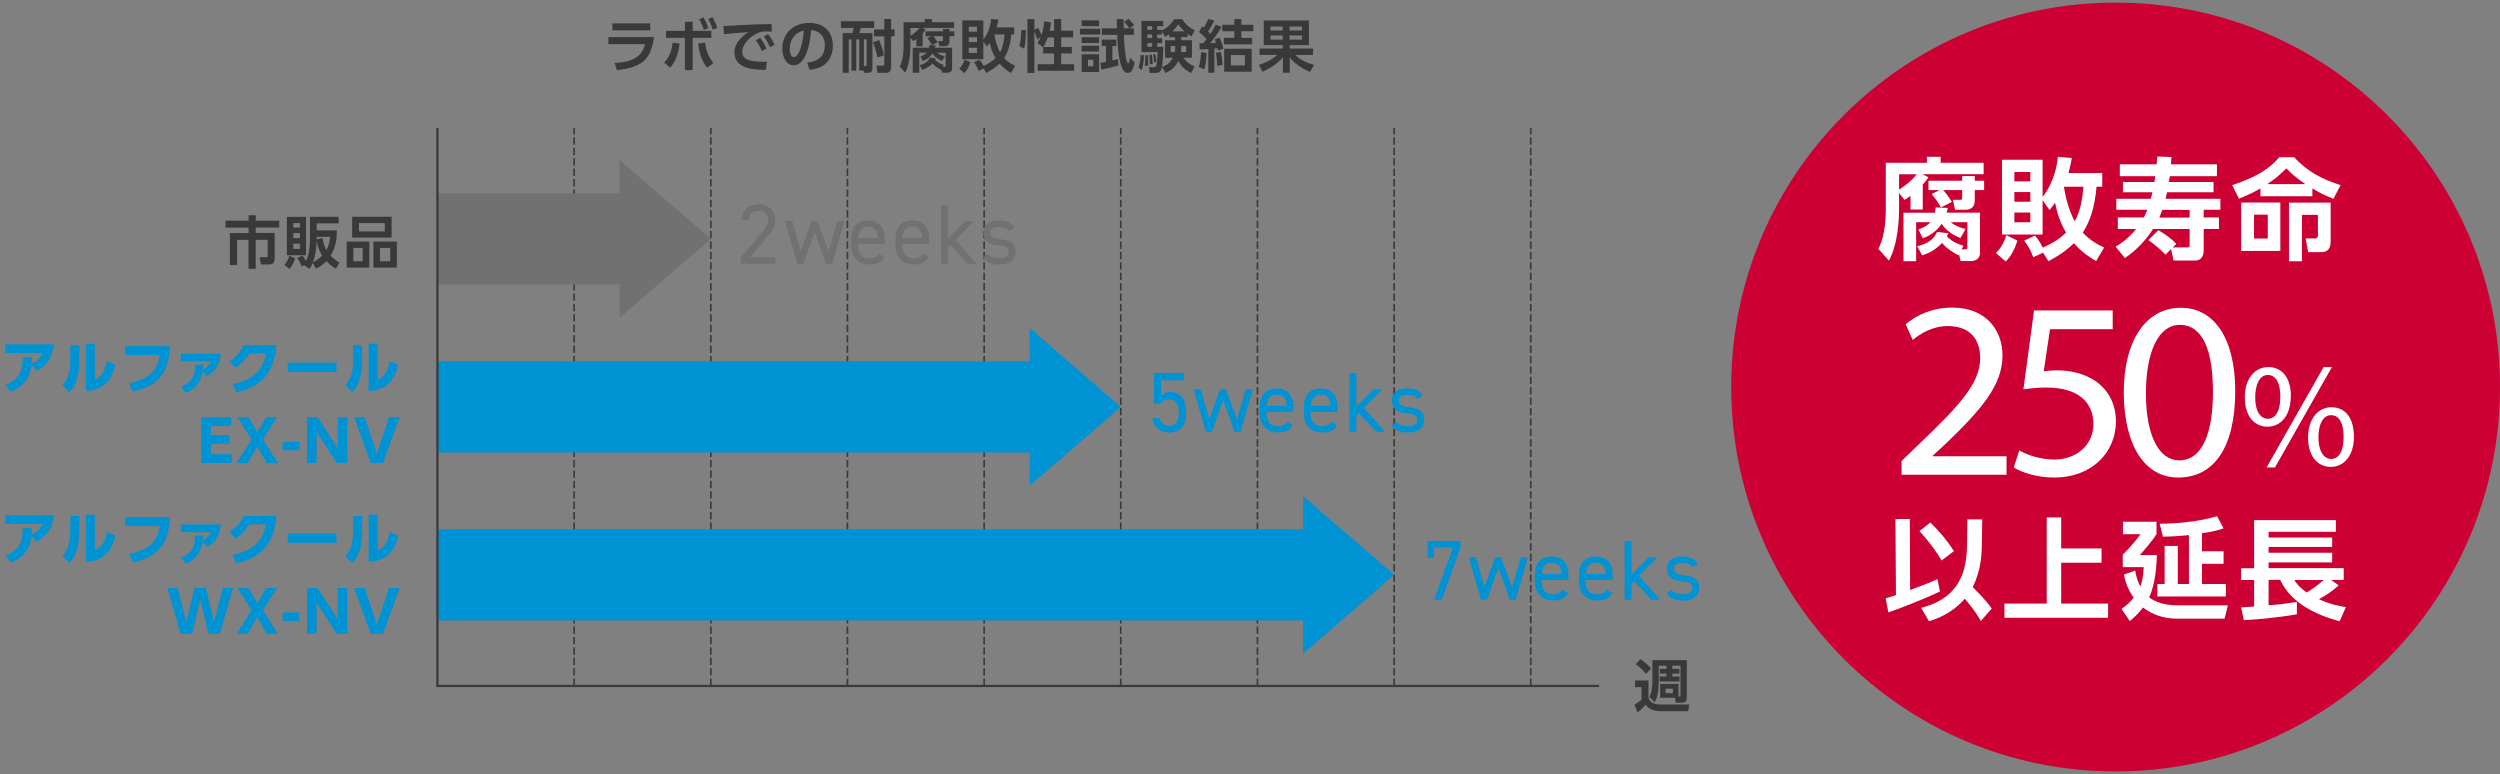 <svg width="478" height="148" viewBox="0 0 478 148" fill="none" xmlns="http://www.w3.org/2000/svg">
<rect x="0" y="0" width="478" height="148" fill="#808080" stroke="none"/>
<g clip-path="url(#clip0_967_5244)">
<path d="M125.022 7.068C124.85 8.816 124.254 10.871 122.718 11.966C122.065 12.427 120.74 13.137 117.955 13.406L117.513 12.043C120.356 11.889 122.699 11.197 123.313 8.432H116.323V7.088H125.022V7.068ZM124.331 4.476V5.801H117.091V4.476H124.331Z" fill="#3B3938"/>
<path d="M127.001 11.927C128.249 10.698 128.518 9.085 128.575 8.182L129.92 8.317C129.747 10.084 129.248 11.716 128.115 12.945L126.981 11.927H127.001ZM132.436 13.406H130.957V7.241H127.346V5.897H130.957V4.168H132.436V5.897H136.008V7.241H132.436V13.406ZM134.798 8.163C135.028 9.565 135.297 10.66 136.392 12.043L135.22 12.945C134.241 11.774 133.799 10.564 133.473 8.317L134.798 8.144V8.163ZM134.49 3.304C134.932 4.015 135.182 4.629 135.431 5.359L134.567 5.724C134.318 4.898 134.106 4.399 133.684 3.688L134.471 3.323L134.49 3.304ZM136.219 3.285C136.641 3.976 136.853 4.476 137.141 5.34L136.276 5.686C136.046 4.879 135.815 4.36 135.412 3.631L136.219 3.266V3.285Z" fill="#3B3938"/>
<path d="M147.568 6.05C147.146 6.031 146.839 6.012 146.589 6.012C146.166 6.012 145.744 6.031 145.36 6.146C143.862 6.588 141.922 8.24 141.922 9.93C141.922 11.005 142.633 11.812 145.936 11.812C146.262 11.812 146.455 11.812 146.647 11.793L146.416 13.368C144.361 13.329 140.424 13.272 140.424 10.026C140.424 8.086 142.114 6.761 143.075 6.146C141.98 6.223 139.406 6.415 138.427 6.531L138.331 4.956C139.042 4.956 139.426 4.937 140.578 4.86C143.228 4.687 145.302 4.629 147.53 4.591L147.568 6.05ZM145.321 7.203C145.821 7.817 146.147 8.432 146.551 9.258L145.667 9.776C145.302 8.912 145.014 8.374 144.496 7.702L145.341 7.222L145.321 7.203ZM146.858 6.511C147.376 7.145 147.684 7.702 148.106 8.547L147.223 9.047C146.839 8.182 146.57 7.683 146.032 6.972L146.877 6.511H146.858Z" fill="#3B3938"/>
<path d="M154.309 11.966C155.673 11.831 157.708 11.313 157.708 8.662C157.708 6.953 156.787 5.878 155.077 5.743C154.885 8.72 153.983 12.484 151.736 12.484C150.353 12.484 149.585 10.929 149.585 9.296C149.585 6.166 151.947 4.38 154.693 4.38C157.939 4.38 159.245 6.492 159.245 8.72C159.245 10.007 158.822 11.351 157.747 12.273C156.979 12.907 155.884 13.252 154.789 13.349L154.328 11.947L154.309 11.966ZM150.987 9.335C150.987 9.853 151.141 10.929 151.813 10.929C152.389 10.929 153.349 9.776 153.695 5.839C152.024 6.204 151.006 7.548 151.006 9.335H150.987Z" fill="#3B3938"/>
<path d="M164.257 7.529H163.72V13.502H162.798V7.529H162.279V13.925H161.127V6.339H162.951C163.047 6.089 163.143 5.82 163.22 5.34H160.781V4.053H167.157V5.34H164.584C164.449 5.897 164.449 5.935 164.296 6.339H166.811V13.022C166.811 13.79 166.37 13.925 165.966 13.925H165.198L165.121 13.483H164.276V7.51L164.257 7.529ZM165.179 12.619H165.467C165.582 12.619 165.698 12.58 165.698 12.388V7.529H165.179V12.638V12.619ZM168.098 7.644C168.617 8.931 168.828 9.7 169.001 10.564L167.772 11.005C167.56 9.892 167.426 9.507 166.927 8.067L168.117 7.644H168.098ZM170.383 3.611V5.609H171.036V6.934H170.383V12.907C170.383 13.387 170.191 13.925 169.442 13.925H167.772L167.56 12.561H168.79C169.02 12.561 169.078 12.504 169.078 12.292V6.953H167.1V5.628H169.078V3.631H170.403L170.383 3.611Z" fill="#3B3938"/>
<path d="M175.203 7.472C174.992 7.625 174.839 7.741 174.608 7.875L174.07 7.203V8.797C174.07 9.661 173.994 12.196 173.072 13.886L172.035 12.715C172.246 12.292 172.764 11.274 172.764 8.758V4.226H176.817V3.631H178.18V4.226H182.424V5.34H176.394L176.989 5.647C176.855 5.858 176.721 6.031 176.413 6.377V8.854H175.203V7.491V7.472ZM174.07 5.359V6.857C174.743 6.454 175.395 5.878 175.818 5.359H174.07ZM180.254 12.772H180.561C180.792 12.772 180.811 12.734 180.811 12.542V10.084H179.179C179.678 10.525 180.389 10.698 180.638 10.756L180.139 11.639C179.044 11.197 178.545 10.602 178.295 10.237C177.662 11.178 176.893 11.505 176.432 11.659L175.991 10.794C176.26 10.698 176.778 10.506 177.181 10.064H175.76V13.905H174.512V9.123H177.623C177.662 8.989 177.662 8.893 177.681 8.605L178.871 8.662C178.833 8.893 178.814 9.008 178.756 9.123H182.04V13.08C182.04 13.637 181.637 13.905 181.157 13.905H180.12L179.966 13.253L179.909 13.349C179.582 13.176 178.814 12.753 178.295 12.119C177.738 12.734 177.047 13.118 176.336 13.349L175.837 12.446C177.143 12.1 177.508 11.62 177.796 11.025L178.929 11.159C178.833 11.332 178.814 11.37 178.775 11.466C179.332 12.023 179.851 12.215 180.427 12.408L180.254 12.753V12.772ZM178.43 6.915C178.795 7.318 178.948 7.529 179.294 8.086L178.199 8.624C177.969 8.182 177.738 7.837 177.297 7.299L178.065 6.915H176.97V5.993H180.293V5.532H181.541V5.993H182.463V6.915H181.541V7.875C181.541 8.105 181.541 8.835 180.619 8.835H179.601L179.371 7.856H180.139C180.293 7.856 180.293 7.741 180.293 7.548V6.915H178.411H178.43Z" fill="#3B3938"/>
<path d="M185.535 11.908C185.17 13.08 184.748 13.598 184.383 13.982L183.423 13.137C183.884 12.657 184.172 12.215 184.441 11.37L185.535 11.908ZM187.283 11.428C187.494 11.678 187.667 11.87 188.051 12.6C188.915 12.177 189.511 11.908 190.336 11.101C189.78 10.199 189.453 9.2 189.242 8.163C189.05 8.432 188.935 8.605 188.704 8.893L188.013 7.913V11.313H183.999V3.899H188.013V7.568C188.243 7.299 189.299 5.897 189.511 3.631L190.893 3.746C190.836 4.149 190.759 4.495 190.567 5.244H193.908V6.588H193.352C193.16 8.816 192.622 10.141 191.988 11.121C192.718 11.889 193.467 12.292 194.101 12.6L193.294 13.944C192.814 13.656 191.93 13.118 191.105 12.158C190.336 12.907 189.53 13.425 188.589 13.944L188.07 13.099L187.11 13.56C186.918 12.964 186.668 12.523 186.227 11.908L187.302 11.409L187.283 11.428ZM185.228 5.129V6.05H186.803V5.129H185.228ZM185.228 7.107V8.048H186.803V7.107H185.228ZM185.228 9.143V10.103H186.803V9.143H185.228ZM190.125 6.588C190.279 7.491 190.567 8.835 191.201 10.007C191.758 9.027 191.969 7.779 192.065 6.588H190.144H190.125Z" fill="#3B3938"/>
<path d="M196.156 5.743C196.136 7.99 195.983 8.72 195.81 9.315L194.907 8.778C195.176 7.952 195.253 6.511 195.272 5.743H196.136H196.156ZM199.459 9.027V9.066L198.364 8.221C198.556 7.952 198.787 7.587 198.998 7.068L198.306 7.51C198.134 6.895 198.018 6.588 197.769 6.031V13.944H196.444V3.65H197.769V5.724L198.46 5.301C198.863 5.974 199.094 6.684 199.113 6.742C199.536 5.609 199.612 4.572 199.632 4.072L200.937 4.284C200.899 4.668 200.88 5.052 200.688 5.878H201.533V3.65H202.896V5.878H205.182V7.145H202.896V8.97H204.932V10.218H202.896V12.273H205.374V13.541H198.402V12.273H201.533V10.218H199.459V9.008V9.027ZM201.533 8.989V7.164H200.323C199.977 8.163 199.632 8.778 199.478 8.989H201.533Z" fill="#3B3938"/>
<path d="M210.367 5.493V6.607H206.488V5.493H210.367ZM210.137 3.899V4.994H206.814V3.899H210.137ZM210.137 7.107V8.221H206.814V7.107H210.137ZM210.137 8.739V9.853H206.814V8.739H210.137ZM210.137 10.372V13.771H206.814V10.372H210.137ZM209.042 11.428H208.024V12.676H209.042V11.428ZM213.843 12.523C212.806 12.811 211.462 13.137 210.578 13.31L210.367 12.043C210.924 11.947 211.039 11.927 211.462 11.831V8.797H210.655V7.568H213.44V8.797H212.691V11.562C213.113 11.466 213.305 11.409 213.747 11.294L213.843 12.523ZM215.764 3.592C216.224 4.034 216.493 4.322 216.839 4.802L215.994 5.417H216.801V6.665H214.88C215.034 10.429 215.437 12.119 215.687 12.119C215.764 12.119 215.84 12.004 215.86 11.947C215.917 11.774 216.052 11.274 216.128 11.025L216.973 12.023C216.57 13.464 216.244 13.944 215.648 13.944C214.88 13.944 214.515 13.099 214.285 12.273C213.766 10.525 213.689 8.509 213.613 6.665H210.674V5.417H213.555C213.555 5.129 213.517 3.976 213.517 3.65H214.823C214.823 3.88 214.842 5.225 214.861 5.417H215.956C215.571 4.879 215.475 4.744 214.938 4.207L215.783 3.592H215.764Z" fill="#3B3938"/>
<path d="M218.721 10.564C218.721 10.929 218.682 12.235 218.318 13.387L217.665 12.945C218.049 11.927 218.068 10.833 218.087 10.545H218.721V10.564ZM227.075 7.088H225.846V7.683H227.901V11.025H226.268C226.883 11.87 227.555 12.35 228.419 12.734L227.728 13.963C226.614 13.406 225.884 12.734 225.289 11.659C224.828 12.6 224.098 13.464 222.831 13.944L222.158 12.811C221.986 13.675 221.678 13.944 220.968 13.944H219.835L219.643 12.849H220.545C220.776 12.849 220.929 12.811 221.025 12.638C221.217 12.35 221.256 11.562 221.333 9.949H218.241V3.995H222.408V5.013H221.256V5.705H222.197V5.82C223.58 5.071 224.156 4.245 224.501 3.669H226.018C226.575 4.495 227.228 5.205 228.419 5.782L227.824 6.972C227.536 6.819 227.363 6.684 227.075 6.492V7.088ZM219.489 10.545C219.547 11.486 219.547 12.081 219.547 12.523L218.874 12.6C218.932 12.158 219.009 11.601 218.97 10.583L219.489 10.545ZM219.374 5.013V5.705H220.296V5.013H219.374ZM219.374 6.588V7.28H220.296V6.588H219.374ZM219.374 8.24V8.95H220.296V8.24H219.374ZM220.238 10.448C220.353 11.044 220.392 11.524 220.392 12.215L219.854 12.312C219.854 11.197 219.777 10.737 219.739 10.506L220.238 10.448ZM220.891 10.352C221.083 11.121 221.102 11.582 221.102 11.831L220.641 11.927C220.641 11.332 220.603 11.044 220.488 10.41L220.891 10.352ZM223.541 6.531C223.157 6.819 223.003 6.934 222.754 7.068L222.197 5.974V6.607H221.256V7.299H222.197V8.24H221.256V8.95H222.427C222.408 10.679 222.293 12.081 222.158 12.811C222.581 12.676 223.58 12.331 224.252 11.044H222.754V7.702H224.674V7.107H223.56V6.55L223.541 6.531ZM224.674 8.797H223.829V9.949H224.636C224.693 9.603 224.693 9.45 224.693 9.104V8.778L224.674 8.797ZM226.479 5.993C225.865 5.436 225.519 4.975 225.289 4.668C224.789 5.378 224.559 5.609 224.175 5.993H226.479ZM225.846 9.104C225.846 9.469 225.846 9.642 225.807 9.949H226.787V8.797H225.846V9.123V9.104Z" fill="#3B3938"/>
<path d="M229.207 12.811C229.571 11.697 229.629 10.352 229.648 9.968L230.685 10.122C230.628 11.543 230.532 12.388 230.263 13.272L229.207 12.811ZM233.547 5.186C233.067 6.031 232.068 7.433 231.377 8.259C231.838 8.259 232.068 8.24 232.491 8.201C232.375 7.875 232.337 7.741 232.26 7.529L233.182 7.203C233.316 7.491 233.604 8.067 233.912 9.296L232.875 9.68C232.836 9.469 232.817 9.431 232.779 9.219C232.683 9.219 232.318 9.277 232.183 9.277V13.905H231.031V9.373C229.975 9.45 229.84 9.45 229.379 9.469L229.341 8.259C229.571 8.259 229.629 8.259 230.071 8.259C230.493 7.741 230.532 7.664 230.666 7.491C230.224 6.953 229.936 6.665 229.245 6.127L229.84 5.013C230.013 5.148 230.071 5.205 230.186 5.282C230.34 5.013 230.743 4.322 231.012 3.631L232.202 3.919C231.934 4.495 231.319 5.532 230.973 6.012C231.185 6.223 231.261 6.3 231.415 6.492C231.473 6.396 232.03 5.59 232.452 4.706L233.566 5.167L233.547 5.186ZM232.721 12.6C232.74 11.851 232.587 10.641 232.471 10.122L233.393 9.911C233.604 10.679 233.72 11.659 233.758 12.388L232.721 12.6ZM237.349 3.65V4.744H239.635V5.974H237.349V7.241H239.404V8.47H234.008V7.241H236.005V5.974H233.7V4.744H236.005V3.65H237.349ZM239.327 13.713H234.065V9.315H239.327V13.713ZM238.021 10.525H235.352V12.504H238.021V10.525Z" fill="#3B3938"/>
<path d="M240.671 12.427C242.841 11.716 243.802 10.852 244.186 10.506H240.825V9.277H245.28V8.624H241.632V3.919H250.274V8.624H246.586V9.277H251.061V10.506H247.662C248.776 11.582 249.966 12.023 251.234 12.408L250.485 13.752C249.793 13.464 247.892 12.619 246.606 10.986V13.905H245.3V10.948C243.936 12.561 242.131 13.387 241.401 13.733L240.71 12.427H240.671ZM242.918 5.071V5.82H245.261V5.071H242.918ZM242.918 6.78V7.568H245.261V6.78H242.918ZM246.567 5.071V5.82H248.948V5.071H246.567ZM246.567 6.78V7.568H248.948V6.78H246.567Z" fill="#3B3938"/>
<path d="M109.774 131.156V24.449" stroke="#3B3938" stroke-width="0.31" stroke-miterlimit="10" stroke-dasharray="1.42 0.57"/>
<path d="M135.911 131.156V24.449" stroke="#3B3938" stroke-width="0.31" stroke-miterlimit="10" stroke-dasharray="1.42 0.57"/>
<path d="M162.029 131.156V24.449" stroke="#3B3938" stroke-width="0.31" stroke-miterlimit="10" stroke-dasharray="1.42 0.57"/>
<path d="M188.167 131.156V24.449" stroke="#3B3938" stroke-width="0.31" stroke-miterlimit="10" stroke-dasharray="1.42 0.57"/>
<path d="M214.285 131.156V24.449" stroke="#3B3938" stroke-width="0.31" stroke-miterlimit="10" stroke-dasharray="1.42 0.57"/>
<path d="M240.422 131.156V24.449" stroke="#3B3938" stroke-width="0.31" stroke-miterlimit="10" stroke-dasharray="1.42 0.57"/>
<path d="M266.559 131.156V24.449" stroke="#3B3938" stroke-width="0.31" stroke-miterlimit="10" stroke-dasharray="1.42 0.57"/>
<path d="M292.677 131.156V24.449" stroke="#3B3938" stroke-width="0.31" stroke-miterlimit="10" stroke-dasharray="1.42 0.57"/>
<path d="M272.916 106.669V103.423H279.253V104.691L275.681 114.678H274.202L277.793 104.691H274.202V106.669H272.935H272.916Z" fill="#0093D4"/>
<path d="M284.304 114.678H283.171L280.809 106.515H282.191L283.824 112.238L285.879 106.515H286.973L289.143 112.296L290.776 106.515H292.158L289.796 114.678H288.663L286.493 108.57L284.323 114.678H284.304Z" fill="#0093D4"/>
<path d="M299.802 113.448C299.226 114.447 298.362 114.812 296.941 114.812C294.751 114.812 293.445 113.391 293.445 111.124V110.049C293.445 107.725 294.54 106.4 296.672 106.4C298.803 106.4 299.898 107.725 299.898 110.049V110.894H294.732V111.124C294.732 112.527 295.404 113.64 296.825 113.64C297.882 113.64 298.419 113.333 298.765 112.719L299.783 113.429L299.802 113.448ZM294.77 109.761H298.611C298.554 108.397 297.939 107.571 296.71 107.571C295.481 107.571 294.866 108.397 294.79 109.761H294.77Z" fill="#0093D4"/>
<path d="M308.252 113.448C307.676 114.447 306.811 114.812 305.39 114.812C303.201 114.812 301.895 113.391 301.895 111.124V110.049C301.895 107.725 302.99 106.4 305.121 106.4C307.253 106.4 308.348 107.725 308.348 110.049V110.894H303.182V111.124C303.182 112.527 303.854 113.64 305.275 113.64C306.331 113.64 306.869 113.333 307.215 112.719L308.232 113.429L308.252 113.448ZM303.201 109.761H307.042C306.984 108.397 306.37 107.571 305.141 107.571C303.911 107.571 303.297 108.397 303.22 109.761H303.201Z" fill="#0093D4"/>
<path d="M316.932 106.515L313.399 110.126L317.432 114.678H315.742L312.439 111.124L311.939 111.662V114.678H310.633V103.423H311.939V109.857L315.242 106.534H316.932V106.515Z" fill="#0093D4"/>
<path d="M323.635 108.436C323.193 107.86 322.732 107.61 321.618 107.61C320.658 107.61 320.043 107.994 320.043 108.705C320.043 109.626 320.85 109.915 321.945 109.991C323.481 110.107 324.883 110.548 324.883 112.43C324.883 113.852 323.923 114.831 321.81 114.831C320.139 114.831 319.275 114.332 318.661 113.468L319.621 112.776C320.063 113.372 320.658 113.602 321.829 113.602C322.924 113.602 323.577 113.18 323.577 112.45C323.577 111.566 323.058 111.259 321.464 111.144C320.101 111.048 318.737 110.491 318.737 108.705C318.737 107.341 319.717 106.381 321.657 106.381C322.982 106.381 323.999 106.726 324.633 107.744L323.654 108.436H323.635Z" fill="#0093D4"/>
<path d="M221.928 77.169H220.641V71.311H226.345V72.713H221.985V75.671C222.35 75.268 222.907 74.941 223.771 74.941C225.865 74.941 226.806 76.535 226.806 79.07C226.806 81.298 225.673 82.719 223.503 82.719C221.755 82.719 220.468 81.49 220.353 79.935H221.717C221.928 80.876 222.581 81.433 223.503 81.433C224.655 81.433 225.404 80.76 225.404 79.07C225.404 77.38 224.847 76.343 223.503 76.343C222.734 76.343 222.216 76.727 221.909 77.169H221.928Z" fill="#0093D4"/>
<path d="M231.684 82.566H230.551L228.188 74.403H229.571L231.204 80.127L233.258 74.403H234.353L236.523 80.184L238.156 74.403H239.538L237.176 82.566H236.043L233.873 76.458L231.703 82.566H231.684Z" fill="#0093D4"/>
<path d="M247.201 81.317C246.625 82.316 245.761 82.681 244.339 82.681C242.15 82.681 240.844 81.26 240.844 78.993V77.918C240.844 75.594 241.939 74.269 244.071 74.269C246.202 74.269 247.297 75.594 247.297 77.918V78.763H242.131V78.993C242.131 80.395 242.803 81.509 244.224 81.509C245.28 81.509 245.818 81.202 246.164 80.588L247.182 81.298L247.201 81.317ZM242.169 77.63H246.01C245.953 76.266 245.338 75.44 244.109 75.44C242.88 75.44 242.265 76.266 242.189 77.63H242.169Z" fill="#0093D4"/>
<path d="M255.651 81.317C255.075 82.316 254.21 82.681 252.789 82.681C250.6 82.681 249.294 81.26 249.294 78.993V77.918C249.294 75.594 250.389 74.269 252.52 74.269C254.652 74.269 255.747 75.594 255.747 77.918V78.763H250.581V78.993C250.581 80.395 251.253 81.509 252.674 81.509C253.73 81.509 254.268 81.202 254.614 80.588L255.631 81.298L255.651 81.317ZM250.6 77.63H254.441C254.383 76.266 253.769 75.44 252.54 75.44C251.31 75.44 250.696 76.266 250.619 77.63H250.6Z" fill="#0093D4"/>
<path d="M264.331 74.403L260.798 78.014L264.831 82.566H263.141L259.837 79.013L259.338 79.55V82.566H258.032V71.311H259.338V77.745L262.641 74.422H264.331V74.403Z" fill="#0093D4"/>
<path d="M271.034 76.305C270.592 75.728 270.131 75.479 269.017 75.479C268.057 75.479 267.442 75.863 267.442 76.574C267.442 77.495 268.249 77.784 269.344 77.86C270.88 77.976 272.282 78.417 272.282 80.299C272.282 81.721 271.322 82.7 269.209 82.7C267.538 82.7 266.674 82.201 266.06 81.337L267.02 80.645C267.461 81.24 268.057 81.471 269.228 81.471C270.323 81.471 270.976 81.049 270.976 80.319C270.976 79.435 270.457 79.128 268.863 79.013C267.5 78.917 266.136 78.36 266.136 76.574C266.136 75.21 267.116 74.25 269.055 74.25C270.381 74.25 271.379 74.595 272.032 75.613L271.053 76.305H271.034Z" fill="#0093D4"/>
<path d="M148.221 50.435H141.615V49.263L145.59 44.577C146.358 43.674 146.858 42.906 146.858 42.061C146.858 40.889 145.955 40.294 145.033 40.294C144.015 40.294 143.228 40.889 143.19 42.061H141.807C141.807 40.198 143.266 39.046 145.033 39.046C146.8 39.046 148.259 40.198 148.259 42.138C148.259 43.482 147.28 44.558 146.569 45.422L143.458 49.186H148.221V50.454V50.435Z" fill="#727171"/>
<path d="M153.598 50.435H152.465L150.103 42.272H151.486L153.118 47.996L155.173 42.272H156.268L158.438 48.053L160.07 42.272H161.453L159.091 50.435H157.938L155.768 44.327L153.598 50.435Z" fill="#727171"/>
<path d="M169.096 49.206C168.52 50.204 167.656 50.569 166.235 50.569C164.046 50.569 162.74 49.148 162.74 46.882V45.806C162.74 43.482 163.834 42.157 165.966 42.157C168.098 42.157 169.192 43.482 169.192 45.806V46.651H164.026V46.882C164.026 48.284 164.699 49.398 166.12 49.398C167.176 49.398 167.714 49.09 168.059 48.476L169.077 49.186L169.096 49.206ZM164.065 45.518H167.906C167.848 44.154 167.234 43.329 166.004 43.329C164.775 43.329 164.161 44.154 164.084 45.518H164.065Z" fill="#727171"/>
<path d="M177.546 49.206C176.97 50.204 176.106 50.569 174.685 50.569C172.495 50.569 171.189 49.148 171.189 46.882V45.806C171.189 43.482 172.284 42.157 174.416 42.157C176.547 42.157 177.642 43.482 177.642 45.806V46.651H172.476V46.882C172.476 48.284 173.148 49.398 174.569 49.398C175.626 49.398 176.163 49.09 176.509 48.476L177.527 49.186L177.546 49.206ZM172.495 45.518H176.336C176.279 44.154 175.664 43.329 174.435 43.329C173.206 43.329 172.591 44.154 172.515 45.518H172.495Z" fill="#727171"/>
<path d="M186.227 42.272L182.693 45.883L186.726 50.435H185.036L181.733 46.882L181.234 47.419V50.435H179.928V39.18H181.234V45.614L184.537 42.291H186.227V42.272Z" fill="#727171"/>
<path d="M192.929 44.193C192.487 43.617 192.026 43.367 190.913 43.367C189.952 43.367 189.338 43.751 189.338 44.462C189.338 45.384 190.144 45.672 191.239 45.748C192.775 45.864 194.177 46.305 194.177 48.188C194.177 49.609 193.217 50.588 191.105 50.588C189.434 50.588 188.57 50.089 187.955 49.225L188.915 48.533C189.357 49.129 189.952 49.359 191.124 49.359C192.218 49.359 192.871 48.937 192.871 48.207C192.871 47.323 192.353 47.016 190.759 46.901C189.395 46.805 188.032 46.248 188.032 44.462C188.032 43.098 189.011 42.138 190.951 42.138C192.276 42.138 193.294 42.483 193.928 43.501L192.948 44.193H192.929Z" fill="#727171"/>
<path d="M53.37 43.501H48.896V44.538H52.525V49.417C52.525 50.416 51.873 50.569 51.546 50.569H49.894L49.645 49.167H50.931C51.162 49.167 51.181 49.071 51.181 48.879V45.864H48.896V51.395H47.513V45.864H45.324V50.684H43.96V44.558H47.532V43.521H43.115V42.196H47.532V41.158H48.915V42.196H53.39V43.521L53.37 43.501Z" fill="#3B3938"/>
<path d="M56.424 49.378C56.27 49.916 55.905 50.8 55.348 51.433L54.388 50.646C54.849 50.127 55.176 49.455 55.31 48.898L56.424 49.398V49.378ZM54.849 41.466H58.517V48.802H54.849V41.466ZM56.078 42.656V43.521H57.346V42.656H56.078ZM56.078 44.577V45.518H57.346V44.577H56.078ZM56.078 46.594V47.592H57.346V46.594H56.078ZM59.785 50.3C59.573 50.8 59.401 51.107 59.189 51.414L58.191 50.723L57.711 50.953C57.519 50.396 57.173 49.801 56.827 49.321L57.845 48.898C58.037 49.129 58.229 49.378 58.517 49.878C59.112 48.668 59.266 47.208 59.266 45.883V41.446H64.759V42.714H60.553V44.039H64.394C64.394 45.076 64.432 46.901 63.203 48.898C63.818 49.532 64.394 49.897 64.912 50.185L64.24 51.376C63.798 51.126 63.126 50.723 62.416 49.935C61.648 50.761 60.898 51.126 60.418 51.357L59.804 50.281L59.785 50.3ZM61.59 48.879C61.359 48.514 60.86 47.65 60.534 45.998C60.534 47.419 60.322 48.841 59.823 50.166C60.822 49.647 61.398 49.071 61.59 48.879ZM60.534 45.288V45.768L61.648 45.499C61.878 46.766 62.147 47.343 62.396 47.823C62.953 46.824 63.069 45.902 63.126 45.288H60.534Z" fill="#3B3938"/>
<path d="M70.616 46.19V51.164H66.295V46.19H70.616ZM74.879 41.446V45.422H67.332V41.446H74.879ZM67.562 47.4V49.955H69.348V47.4H67.562ZM68.638 42.656V44.251H73.573V42.656H68.638ZM75.878 46.19V51.164H71.384V46.19H75.878ZM72.652 47.4V49.955H74.61V47.4H72.652Z" fill="#3B3938"/>
<path d="M312.65 130.1H315.185V133.057C315.185 134.575 316.894 134.69 317.335 134.69H323.02L322.77 135.977H317.566C315.665 135.977 315.012 135.189 314.647 134.747C314.032 135.477 313.283 136.073 313.091 136.226L312.515 134.728C313.091 134.383 313.36 134.21 313.859 133.787V131.386H312.63V130.119L312.65 130.1ZM313.629 126.028C314.474 126.585 315.012 127.065 315.684 127.795L314.724 128.871C314.109 128.064 313.514 127.545 312.765 127.008L313.629 126.028ZM320.927 133.173C321.234 133.173 321.311 133.173 321.311 132.865V127.276H319.755V127.891H321.099V128.794H319.755V129.351H321.138V130.292H317.316V129.351H318.622V128.794H317.355V127.891H318.622V127.276H317.143V130.33C317.143 132.769 316.702 133.672 316.356 134.267L315.377 133.249C315.876 132.27 315.934 131.194 315.934 130.08V126.22H322.521V133.345C322.521 134.248 322.06 134.363 321.56 134.363H320.408L320.255 133.422H317.431V130.772H320.927V133.153V133.173ZM318.449 131.675V132.539H319.851V131.675H318.449Z" fill="#3B3938"/>
<path d="M266.559 109.915L249.141 94.838V101.214H83.637V118.634H249.141V125.01L266.559 109.915Z" fill="#0093D4"/>
<path d="M214.285 77.803L196.866 62.707V69.083H83.637V86.522H196.866V92.898L214.285 77.803Z" fill="#0093D4"/>
<path d="M135.911 45.691L118.474 30.595V60.767L135.911 45.691Z" fill="#727171"/>
<path d="M120.663 36.971H83.637V54.391H120.663V36.971Z" fill="#727171"/>
<path d="M1 73.578C4.015 72.463 4.342 70.447 4.322 68.315H6.108C6.108 68.757 6.089 69.045 6.032 69.564C7.126 68.987 7.702 68.469 8.086 67.508H1V65.838H10.295C9.93 68.642 8.816 69.871 7.088 70.889L6.012 69.794C5.82 71.292 5.379 73.443 2.133 74.941L1 73.539L1 73.578Z" fill="#0093D4"/>
<path d="M15.192 68.43C15.192 72.118 14.424 73.865 13.252 74.98L11.927 73.635C13.099 72.348 13.444 71.023 13.444 68.584V65.991H15.173V68.43H15.192ZM18.149 72.579C18.841 72.252 19.974 71.715 20.416 69.026L22.067 69.736C21.606 71.657 20.588 74.595 16.402 74.768V65.722H18.13V72.579H18.149Z" fill="#0093D4"/>
<path d="M32.495 66.203C32.322 69.64 31.516 73.597 25.428 74.864L24.66 73.232C29 72.425 30.152 70.428 30.517 67.912H23.93V66.183H32.495V66.203Z" fill="#0093D4"/>
<path d="M34.627 73.942C37.008 72.867 37.296 71.561 37.277 69.717H38.871C38.871 70.082 38.833 70.332 38.794 70.716C39.14 70.524 39.947 69.967 40.312 69.083H34.569V67.605H42.213C42.155 68.373 41.925 70.62 39.601 71.907L38.737 70.985C38.391 73.462 37.008 74.384 35.568 75.152L34.608 73.942H34.627Z" fill="#0093D4"/>
<path d="M44.459 73.405C46.533 73.059 50.125 71.945 50.835 67.585H47.705C47.09 68.546 46.284 69.506 44.997 70.312L43.883 69.045C45.228 68.219 46.015 67.182 46.572 65.991H52.833C52.41 72.579 48.281 74.422 45.17 75.018L44.459 73.424V73.405Z" fill="#0093D4"/>
<path d="M64.336 69.333V71.138H55.003V69.333H64.336Z" fill="#0093D4"/>
<path d="M69.272 68.43C69.272 72.118 68.503 73.865 67.332 74.98L66.007 73.635C67.178 72.348 67.524 71.023 67.524 68.584V65.991H69.252V68.43H69.272ZM72.229 72.579C72.92 72.252 74.053 71.715 74.495 69.026L76.147 69.736C75.686 71.657 74.668 74.595 70.481 74.768V65.722H72.21V72.579H72.229Z" fill="#0093D4"/>
<path d="M43.864 83.18V84.832H40.331V86.829H44.325V88.519H38.487V79.762H44.191V81.452H40.331V83.18H43.864Z" fill="#0093D4"/>
<path d="M49.184 82.662L50.874 79.781H52.967L50.279 84.025L53.14 88.539H51.009L49.184 85.389L47.36 88.539H45.228L48.09 84.025L45.401 79.781H47.513L49.184 82.662Z" fill="#0093D4"/>
<path d="M57.23 84.448V86.1H54.042V84.448H57.23Z" fill="#0093D4"/>
<path d="M60.726 79.762L64.567 85.715V79.762H66.41V88.519H64.374L60.534 82.566V88.519H58.69V79.762H60.726Z" fill="#0093D4"/>
<path d="M69.733 79.762L72.057 86.714L74.38 79.762H76.416L73.247 88.519H70.866L67.697 79.762H69.733Z" fill="#0093D4"/>
<path d="M1 106.246C4.015 105.132 4.342 103.116 4.322 100.984H6.108C6.108 101.426 6.089 101.714 6.032 102.232C7.126 101.656 7.702 101.138 8.086 100.177H1V98.506H10.295C9.93 101.31 8.816 102.54 7.088 103.557L6.012 102.463C5.82 103.961 5.379 106.112 2.133 107.61L1 106.208L1 106.246Z" fill="#0093D4"/>
<path d="M15.192 101.099C15.192 104.787 14.424 106.534 13.252 107.648L11.927 106.304C13.099 105.017 13.444 103.692 13.444 101.253V98.66H15.173V101.099H15.192ZM18.149 105.248C18.841 104.921 19.974 104.383 20.416 101.695L22.067 102.405C21.606 104.326 20.588 107.264 16.402 107.437V98.391H18.13V105.248H18.149Z" fill="#0093D4"/>
<path d="M32.495 98.871C32.322 102.309 31.516 106.265 25.428 107.533L24.66 105.901C29 105.094 30.152 103.097 30.517 100.581H23.93V98.852H32.495V98.871Z" fill="#0093D4"/>
<path d="M34.627 106.611C37.008 105.536 37.296 104.23 37.277 102.386H38.871C38.871 102.751 38.833 103.001 38.794 103.385C39.14 103.193 39.947 102.636 40.312 101.752H34.569V100.273H42.213C42.155 101.042 41.925 103.289 39.601 104.575L38.737 103.654C38.391 106.131 37.008 107.053 35.568 107.821L34.608 106.611H34.627Z" fill="#0093D4"/>
<path d="M44.459 106.073C46.533 105.728 50.125 104.614 50.835 100.254H47.705C47.09 101.214 46.284 102.175 44.997 102.981L43.883 101.714C45.228 100.888 46.015 99.851 46.572 98.66H52.833C52.41 105.248 48.281 107.091 45.17 107.687L44.459 106.093V106.073Z" fill="#0093D4"/>
<path d="M64.336 101.983V103.788H55.003V101.983H64.336Z" fill="#0093D4"/>
<path d="M69.272 101.099C69.272 104.787 68.503 106.534 67.332 107.648L66.007 106.304C67.178 105.017 67.524 103.692 67.524 101.253V98.66H69.252V101.099H69.272ZM72.229 105.248C72.92 104.921 74.053 104.383 74.495 101.695L76.147 102.405C75.686 104.326 74.668 107.264 70.481 107.437V98.391H72.21V105.248H72.229Z" fill="#0093D4"/>
<path d="M36.72 121.188H34.531L32.015 112.431H33.974L35.626 118.884L37.181 112.431H39.37L40.945 118.884L42.597 112.431H44.556L42.04 121.188H39.851L38.295 114.62L36.739 121.188H36.72Z" fill="#0093D4"/>
<path d="M49.184 115.311L50.874 112.431H52.967L50.279 116.675L53.14 121.188H51.009L49.184 118.039L47.36 121.188H45.228L48.09 116.675L45.401 112.431H47.513L49.184 115.311Z" fill="#0093D4"/>
<path d="M57.23 117.097V118.749H54.042V117.097H57.23Z" fill="#0093D4"/>
<path d="M60.726 112.431L64.567 118.384V112.431H66.41V121.188H64.374L60.534 115.235V121.188H58.69V112.431H60.726Z" fill="#0093D4"/>
<path d="M69.733 112.431L72.057 119.383L74.38 112.431H76.416L73.247 121.188H70.866L67.697 112.431H69.733Z" fill="#0093D4"/>
<path d="M83.637 24.449V131.156H305.755" stroke="#3B3938" stroke-width="0.43" stroke-miterlimit="10"/>
<path d="M404.505 147.5C445.095 147.5 478 114.593 478 74C478 33.407 445.095 0.5 404.505 0.5C363.914 0.5 331.009 33.407 331.009 74C331.009 114.593 363.914 147.5 404.505 147.5Z" fill="#CC0033"/>
<path d="M360.546 114.389C361.103 114.236 361.41 114.159 362.505 113.794L362.409 99.255L365.155 99.217L365.213 112.815C368.785 111.47 369.188 111.317 370.436 110.721L370.916 113.083C368.765 114.178 363.215 116.368 361.045 117.097L360.546 114.389ZM369.073 99.908C370.455 101.234 372.145 103.097 373.586 105.382L371.224 107.168C370.513 105.939 369.38 104.153 366.999 101.541L369.073 99.908ZM378.925 104.057C378.905 105.632 378.848 108.973 377.177 112.238C379.616 114.678 380.269 115.599 380.826 116.348L378.733 118.73C378.368 118.077 377.811 117.04 375.679 114.466C373.067 117.462 370.052 118.384 368.823 118.788L367.325 116.214C375.852 114.082 376.044 107.418 376.102 103.73L376.159 99.313H379.001L378.925 104.038V104.057Z" fill="white"/>
<path d="M394.096 98.91V104.863H401.816V107.591H394.096V115.407H403.065V118.115H383.246V115.407H391.331V98.929H394.096V98.91Z" fill="white"/>
<path d="M425.975 115.734L425.341 118.288H416.239C413.646 118.288 411.457 117.482 409.747 116.156C408.806 117.424 407.904 118.154 407.212 118.749L405.638 116.425C406.329 115.926 407.174 115.292 407.961 114.293C406.636 112.411 406.271 110.779 406.099 109.857L408.25 109.089C408.384 109.876 408.576 110.932 409.229 112.123C409.805 110.529 409.843 109.281 409.863 108.436H405.868V106.054C407.232 104.729 408.48 103.231 409.267 102.136H405.907V99.755H412.321V102.136C411.437 103.557 409.536 105.689 409.133 106.131H412.398C412.359 107.379 412.225 111.451 410.919 114.217C411.591 114.735 413.243 115.734 416.219 115.734H425.975ZM421.02 105.401H425.149V107.802H421.02V111.662H425.591V114.044H412.494V111.662H413.876V104.383H416.392V111.662H418.524V102.309C415.566 102.597 414.491 102.597 413.55 102.597L412.935 100.139C416.277 100.12 420.444 99.736 423.901 98.698L425.149 101.022C424.554 101.234 423.555 101.599 421.02 101.944V105.363V105.401Z" fill="white"/>
<path d="M428.491 116.137C428.856 116.118 430.604 115.984 430.988 115.964V110.894H428.491V108.647H430.988V99.448H446.62V101.675H433.753V102.77H445.91V104.575H433.753V105.689H445.91V107.533H433.753V108.628H448.118V110.875H445.698L447.158 111.931C445.948 113.007 444.969 113.679 443.375 114.562C445.718 115.638 447.504 115.907 448.541 116.08L447.331 118.788C442.933 117.578 438.151 115.446 435.962 110.875H433.753V115.734C435.846 115.561 436.384 115.523 439.169 115.1V117.443C435.885 118.058 431.276 118.461 429.029 118.576L428.491 116.099V116.137ZM438.689 110.894C439.054 111.47 439.515 112.219 441.051 113.276C441.819 112.834 442.933 112.085 444.277 110.894H438.689Z" fill="white"/>
<path d="M363.58 90.766V88.155L366.922 84.909C374.949 77.265 378.56 73.213 378.617 68.488C378.617 65.3 377.062 62.342 372.376 62.342C369.533 62.342 367.152 63.783 365.712 64.993L364.367 61.996C366.538 60.153 369.629 58.808 373.259 58.808C380.019 58.808 382.881 63.456 382.881 67.95C382.881 73.75 378.675 78.436 372.049 84.813L369.533 87.137V87.233H383.649V90.766H363.599H363.58Z" fill="white"/>
<path d="M403.948 62.938H391.964L390.754 71.004C391.484 70.908 392.156 70.812 393.308 70.812C395.728 70.812 398.148 71.35 400.068 72.502C402.527 73.904 404.562 76.612 404.562 80.568C404.562 86.714 399.684 91.304 392.867 91.304C389.429 91.304 386.529 90.344 385.031 89.365L386.088 86.119C387.393 86.887 389.948 87.867 392.809 87.867C396.823 87.867 400.26 85.254 400.26 81.049C400.203 76.996 397.514 74.096 391.215 74.096C389.429 74.096 388.027 74.288 386.875 74.442L388.911 59.365H403.948V62.938Z" fill="white"/>
<path d="M427.377 74.73C427.377 85.408 423.421 91.304 416.45 91.304C410.304 91.304 406.156 85.562 406.06 75.172C406.06 64.628 410.612 58.847 416.987 58.847C423.363 58.847 427.377 64.743 427.377 74.749V74.73ZM410.304 75.21C410.304 83.372 412.82 88.02 416.68 88.02C421.02 88.02 423.114 82.95 423.114 74.922C423.114 66.894 421.136 62.112 416.738 62.112C413.012 62.112 410.304 66.663 410.304 75.21Z" fill="white"/>
<path d="M437.997 75.728C437.997 79.647 435.942 81.586 433.542 81.586C431.141 81.586 429.221 79.723 429.202 75.978C429.202 72.272 431.237 70.178 433.695 70.178C436.288 70.178 438.016 72.175 438.016 75.728H437.997ZM431.199 75.901C431.141 78.264 432.025 80.069 433.599 80.069C435.251 80.069 436 78.302 436 75.844C436 73.597 435.347 71.695 433.599 71.695C432.025 71.695 431.199 73.558 431.199 75.901ZM433.369 89.384L444.277 70.178H445.871L434.963 89.384H433.369ZM450.077 83.411C450.077 87.329 448.022 89.269 445.641 89.269C443.259 89.269 441.32 87.406 441.3 83.699C441.3 79.954 443.336 77.86 445.775 77.86C448.368 77.86 450.058 79.858 450.058 83.411H450.077ZM443.279 83.584C443.259 85.946 444.162 87.751 445.698 87.751C447.35 87.751 448.099 85.984 448.099 83.526C448.099 81.26 447.446 79.378 445.698 79.378C444.124 79.378 443.279 81.24 443.279 83.584Z" fill="white"/>
<path d="M365.289 37.432C364.886 37.759 364.598 37.932 364.156 38.22L363.1 36.914V39.987C363.1 41.677 362.946 46.555 361.16 49.839L359.144 47.573C359.547 46.766 360.565 44.769 360.565 39.91V31.133H368.42V29.981H371.051V31.133H379.27V33.303H367.575L368.727 33.899C368.458 34.302 368.228 34.628 367.632 35.281V40.064H365.289V37.413V37.432ZM363.1 33.322V36.242C364.406 35.474 365.674 34.36 366.499 33.322H363.1ZM375.084 47.669H375.679C376.121 47.669 376.159 47.592 376.159 47.227V42.483H372.99C373.97 43.329 375.333 43.674 375.813 43.789L374.834 45.518C372.722 44.673 371.723 43.521 371.243 42.791C369.995 44.615 368.516 45.23 367.632 45.556L366.787 43.866C367.287 43.694 368.324 43.309 369.111 42.483H366.365V49.935H363.945V40.678H369.956C370.014 40.409 370.033 40.217 370.091 39.66L372.414 39.756C372.337 40.217 372.28 40.409 372.203 40.659H378.579V48.322C378.579 49.398 377.792 49.916 376.87 49.916H374.872L374.565 48.649L374.45 48.821C373.835 48.476 372.318 47.688 371.32 46.44C370.244 47.65 368.919 48.38 367.517 48.821L366.557 47.093C369.073 46.44 369.803 45.518 370.359 44.346L372.549 44.596C372.376 44.942 372.337 44.999 372.222 45.191C373.317 46.267 374.316 46.651 375.41 46.997L375.065 47.65L375.084 47.669ZM371.531 36.338C372.222 37.125 372.53 37.548 373.202 38.604L371.089 39.66C370.628 38.815 370.187 38.143 369.342 37.106L370.84 36.338H368.727V34.552H375.161V33.668H377.58V34.552H379.366V36.338H377.58V38.22C377.58 38.662 377.561 40.102 375.794 40.102H373.816L373.375 38.201H374.872C375.161 38.201 375.161 37.989 375.161 37.586V36.338H371.531Z" fill="white"/>
<path d="M385.723 45.998C385.032 48.264 384.187 49.263 383.495 50.012L381.632 48.38C382.516 47.458 383.092 46.613 383.61 44.961L385.723 45.998ZM389.103 45.076C389.525 45.556 389.833 45.941 390.601 47.343C392.291 46.536 393.424 45.998 395.037 44.462C393.962 42.733 393.328 40.774 392.925 38.758C392.56 39.295 392.31 39.603 391.868 40.16L390.543 38.258V44.846H382.785V30.538H390.543V37.644C390.985 37.144 393.04 34.417 393.462 30L396.132 30.211C395.997 30.999 395.882 31.652 395.498 33.092H401.951V35.704H400.856C400.491 40.025 399.435 42.58 398.225 44.481C399.646 45.979 401.086 46.766 402.316 47.323L400.779 49.935C399.857 49.378 398.148 48.361 396.535 46.498C395.037 47.957 393.501 48.975 391.657 49.935L390.639 48.303L388.757 49.186C388.373 48.053 387.893 47.17 387.029 45.998L389.103 45.038V45.076ZM385.147 32.881V34.667H388.2V32.881H385.147ZM385.147 36.722V38.566H388.2V36.722H385.147ZM385.147 40.64V42.503H388.2V40.64H385.147ZM394.615 35.704C394.903 37.452 395.46 40.064 396.689 42.311C397.764 40.409 398.167 37.989 398.359 35.704H394.615Z" fill="white"/>
<path d="M415.413 47.304H418.159C418.39 47.304 418.659 47.246 418.659 46.959V43.789H411.668C409.613 46.978 407.347 48.572 406.291 49.34L404.505 47.17C405.331 46.67 406.829 45.748 408.423 43.789H404.927V41.581H409.901C410.074 41.235 410.266 40.889 410.573 40.102H404.639V38.009H411.226C411.303 37.682 411.38 37.452 411.553 36.76H405.907V34.801H411.918C411.956 34.571 411.975 34.379 412.091 33.687H405.311V31.421H412.34C412.417 30.557 412.417 30.422 412.475 29.923L415.183 30.019C415.144 30.576 415.144 30.826 415.087 31.421H423.882V33.687H414.856C414.818 33.956 414.798 34.264 414.683 34.801H423.229V36.76H414.338C414.28 37.048 414.242 37.279 414.069 38.009H424.535V40.102H421.347V41.581H424.266V43.789H421.347V47.611C421.347 48.284 421.347 49.82 419.638 49.82H415.586L415.106 47.611L414.049 48.687C412.82 47.4 411.322 46.306 410.785 45.902L412.667 44.02C413.819 44.654 415.183 45.595 416.104 46.651L415.451 47.285L415.413 47.304ZM418.659 41.6V40.121H413.435C413.281 40.544 413.147 40.928 412.859 41.6H418.659Z" fill="white"/>
<path d="M442.107 37.529H432.198V36.03C431.141 36.626 430.239 37.125 428.088 37.989L426.801 35.397C433.024 33.342 434.81 31.191 435.789 30.058H438.631C441.205 32.842 444.028 34.283 447.523 35.397L446.159 38.009C444.585 37.394 443.586 36.914 442.126 36.03V37.529H442.107ZM436 47.976H428.51V38.719H436V47.976ZM433.6 41.043H430.969V45.614H433.6V41.043ZM440.782 35.205C438.708 33.764 437.959 33.034 437.152 32.189C435.712 33.649 434.733 34.379 433.484 35.205H440.782ZM440.129 49.955H437.652V38.738H445.622V46.056C445.622 46.67 445.622 48.207 443.855 48.207H441.32L440.84 45.595H442.491C442.856 45.595 443.183 45.518 443.183 45.076V41.081H440.129V49.955Z" fill="white"/>
</g>
<defs>
<clipPath id="clip0_967_5244">
<rect width="478" height="147" fill="white" transform="translate(0 0.5)"/>
</clipPath>
</defs>
</svg>
